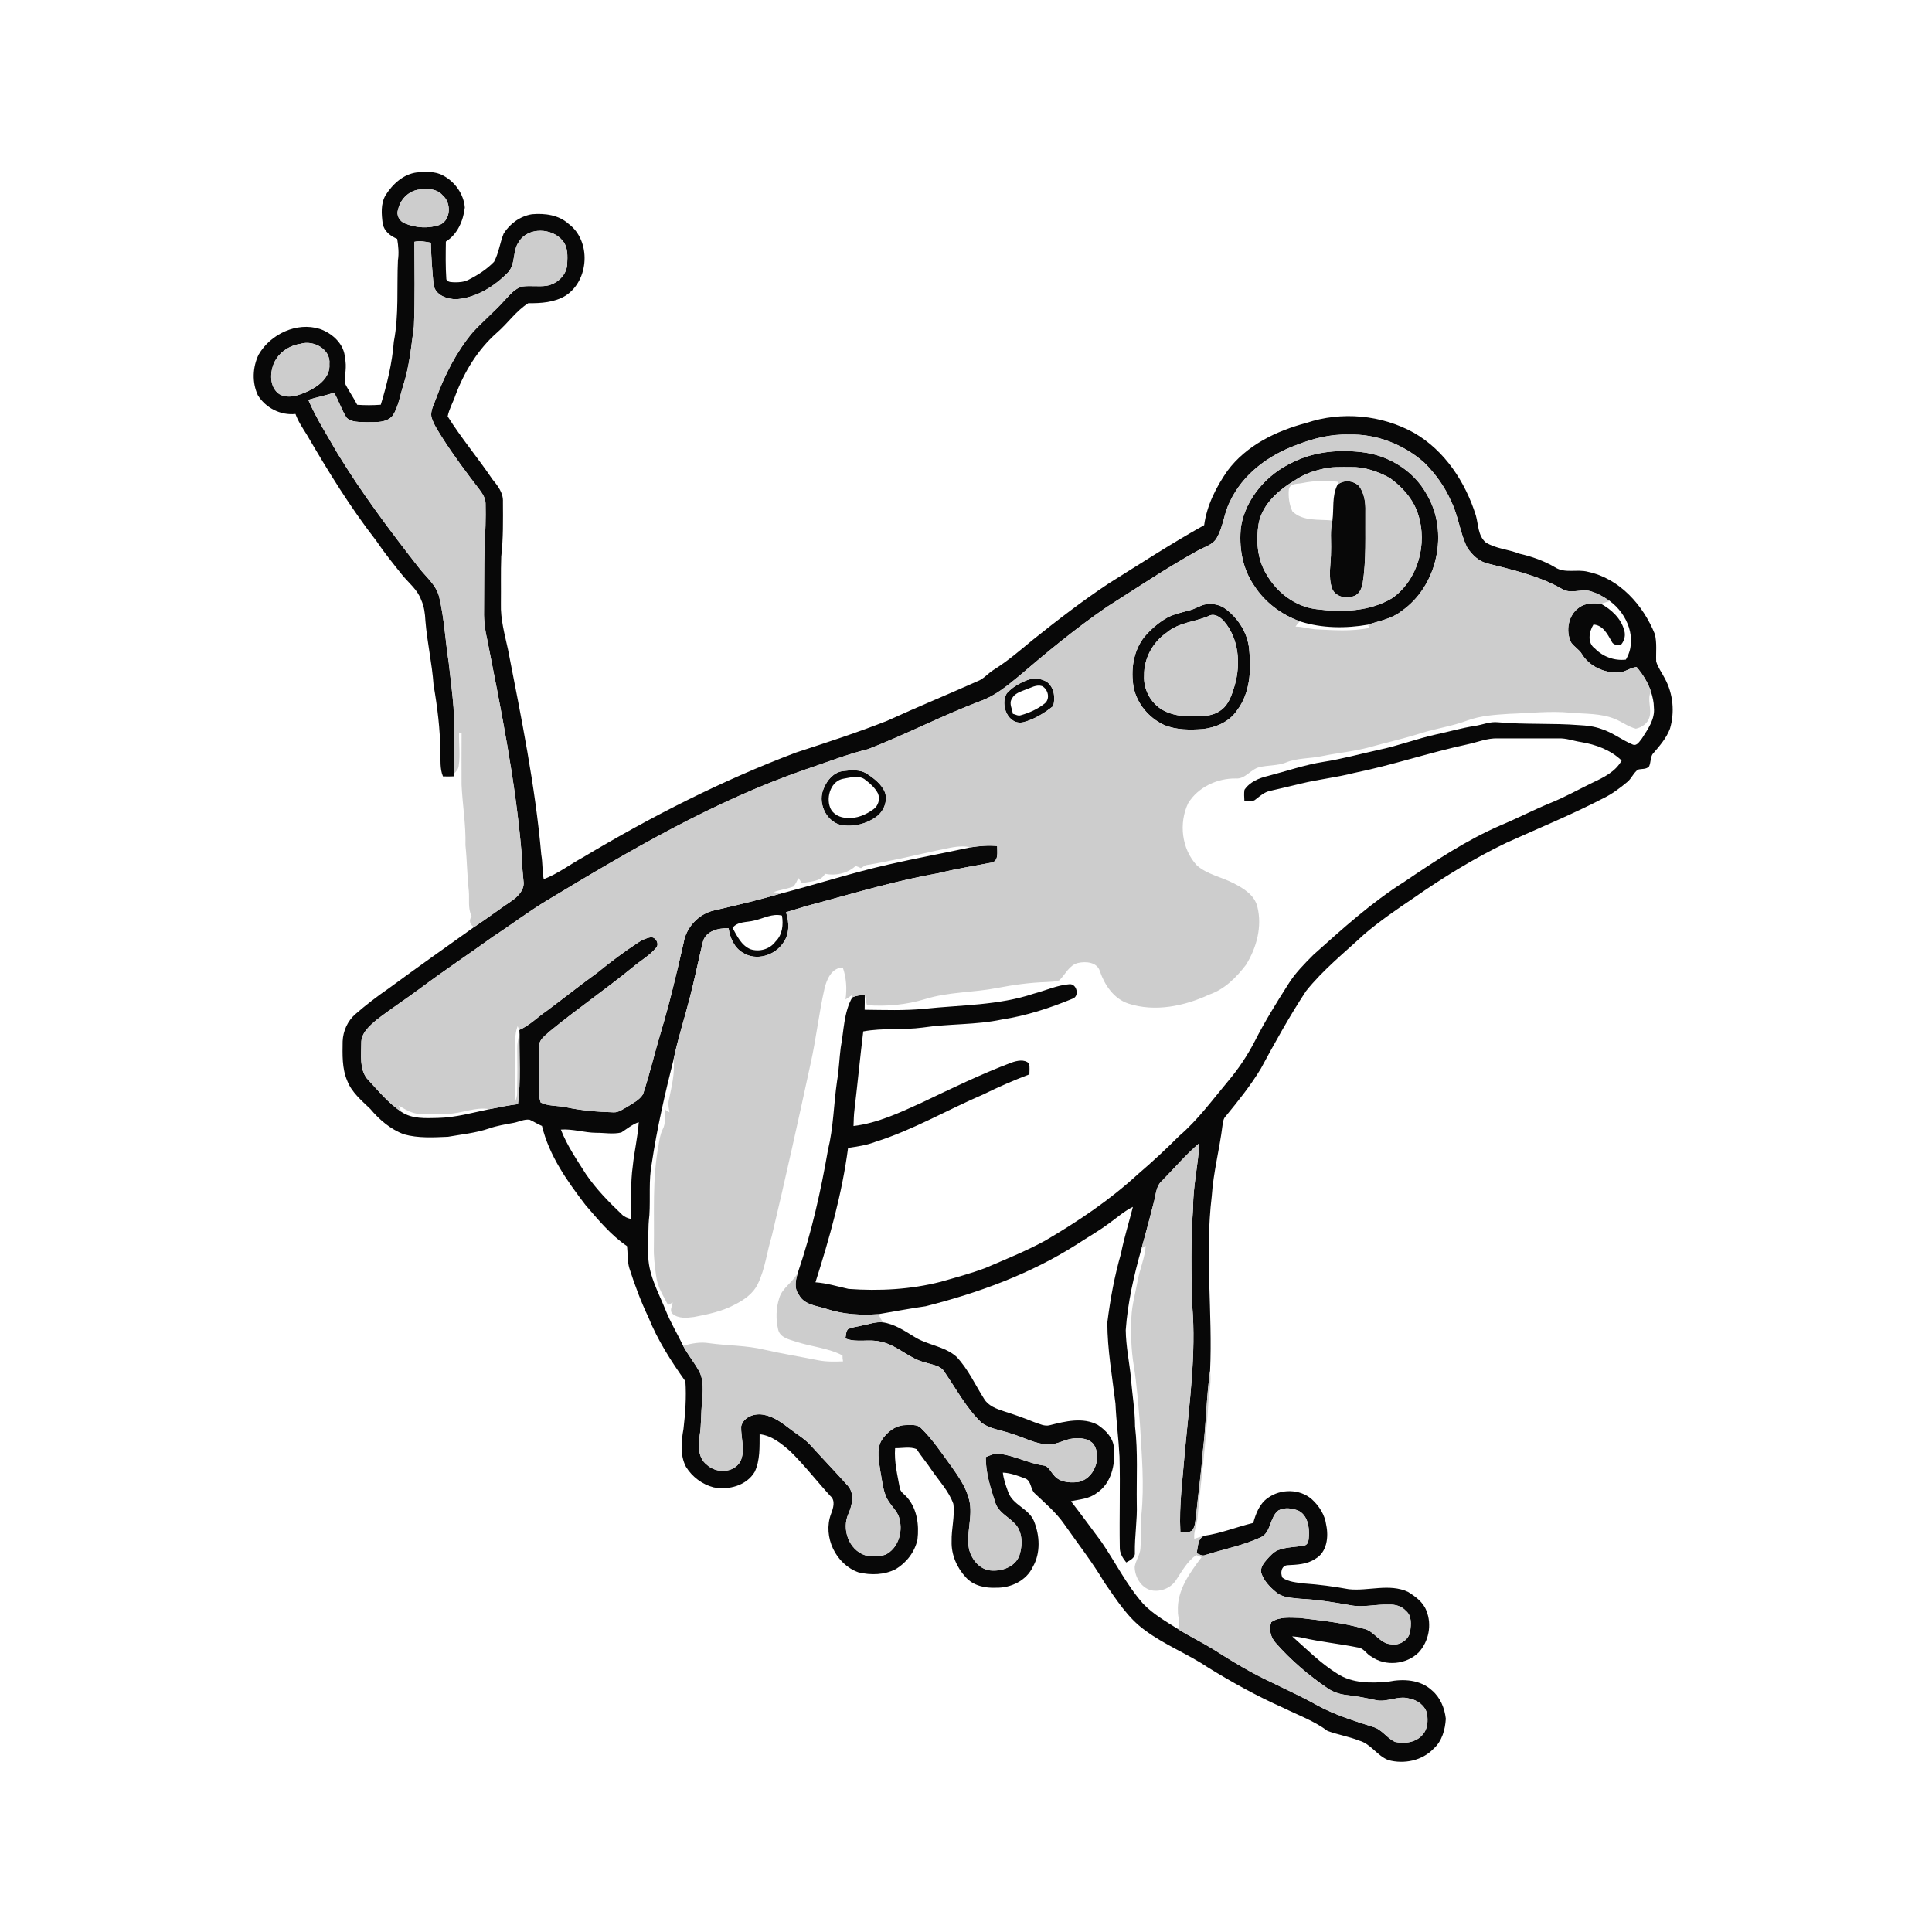 <svg xmlns="http://www.w3.org/2000/svg" width="1024pt" height="1024pt" viewBox="0 0 1024 1024" version="1.1">
<g id="#ffffffff">
<path fill="#ffffff" opacity="0" d=" M 0.00 0.00 L 1024.00 0.00 L 1024.00 1024.00 L 0.00 1024.00 L 0.00 0.00 M 204.33 103.51 C 201.71 108.04 202.20 113.55 202.84 118.53 C 203.58 122.55 206.93 125.14 210.52 126.60 C 211.13 130.37 211.51 134.20 210.91 138.00 C 210.26 152.36 211.49 166.89 208.74 181.09 C 207.87 192.46 205.14 203.63 201.82 214.52 C 197.66 214.83 193.49 214.85 189.33 214.54 C 187.31 210.60 184.68 206.99 182.75 203.01 C 182.71 198.65 183.88 194.28 182.85 189.94 C 182.57 182.43 176.22 176.69 169.53 174.35 C 157.26 170.50 143.35 177.08 137.07 187.97 C 133.86 194.61 133.51 202.71 136.65 209.45 C 140.77 216.19 148.71 220.25 156.61 219.41 C 158.02 223.38 160.40 226.84 162.60 230.38 C 173.89 249.75 185.65 268.93 199.44 286.63 C 203.69 292.94 208.47 298.86 213.23 304.79 C 216.69 309.03 221.32 312.58 223.20 317.89 C 224.81 321.35 225.28 325.19 225.47 328.96 C 226.38 340.38 229.00 351.59 229.80 363.03 C 231.81 374.73 233.33 386.55 233.37 398.44 C 233.60 402.82 233.05 407.34 234.78 411.50 C 236.71 411.58 238.65 411.55 240.58 411.48 C 240.60 411.13 240.63 410.41 240.65 410.05 C 241.82 408.88 242.99 407.58 243.14 405.85 C 244.00 400.03 243.16 394.13 243.31 388.28 C 243.65 388.29 244.32 388.31 244.66 388.32 C 244.61 397.54 244.60 406.77 244.64 415.99 C 245.14 426.68 247.00 437.28 246.70 448.00 C 247.55 456.02 247.57 464.10 248.47 472.11 C 248.91 476.60 247.86 481.37 249.95 485.57 C 248.50 487.69 248.86 490.16 251.29 491.36 C 236.16 502.16 220.96 512.87 205.98 523.90 C 199.90 528.09 194.01 532.60 188.44 537.45 C 184.22 541.07 181.83 546.43 181.61 551.95 C 181.52 558.94 181.22 566.24 184.03 572.80 C 186.38 578.97 191.63 583.28 196.25 587.73 C 201.09 593.48 206.99 598.58 214.13 601.21 C 221.67 603.33 229.66 602.84 237.41 602.52 C 244.69 601.22 252.14 600.53 259.18 598.12 C 263.43 596.62 267.90 595.94 272.31 595.11 C 275.10 594.57 277.80 593.09 280.70 593.47 C 282.95 594.43 284.97 595.87 287.26 596.77 C 291.05 612.51 300.62 625.99 310.30 638.65 C 317.04 646.48 323.74 654.63 332.35 660.49 C 332.78 664.37 332.45 668.36 333.56 672.16 C 336.41 681.01 339.64 689.75 343.65 698.15 C 348.56 710.34 355.68 721.45 363.28 732.11 C 363.85 740.52 363.24 749.02 362.26 757.39 C 361.07 763.98 360.35 771.26 363.57 777.42 C 366.82 782.73 372.19 786.77 378.23 788.33 C 386.18 789.91 395.70 787.41 400.02 780.09 C 402.93 773.89 402.55 766.85 402.61 760.18 C 408.96 760.80 414.17 765.14 418.82 769.17 C 426.42 776.61 432.93 785.08 440.11 792.91 C 443.01 795.39 441.57 799.50 440.42 802.51 C 436.01 814.53 442.98 829.11 455.00 833.37 C 461.54 834.95 468.78 834.78 474.83 831.63 C 480.51 828.21 484.89 822.49 486.28 815.97 C 487.18 808.35 486.13 800.02 481.06 793.96 C 479.73 792.21 477.46 791.12 476.94 788.87 C 475.66 781.83 473.88 774.78 474.42 767.56 C 478.20 767.63 482.30 766.61 485.88 768.08 C 488.29 771.97 491.35 775.40 493.84 779.24 C 497.84 785.03 502.87 790.33 505.29 797.04 C 506.18 803.72 504.20 810.33 504.38 817.02 C 504.16 824.03 507.18 830.96 511.93 836.03 C 515.91 840.49 522.25 841.81 528.00 841.52 C 535.78 841.66 544.01 837.77 547.40 830.49 C 551.65 823.12 551.12 813.82 548.00 806.16 C 545.22 799.50 536.77 797.69 534.38 790.84 C 533.13 787.49 531.93 784.08 531.53 780.51 C 535.68 780.69 539.63 782.21 543.48 783.67 C 546.72 785.00 546.10 789.40 548.49 791.56 C 553.95 796.72 559.75 801.62 564.07 807.83 C 571.21 818.07 578.96 827.92 585.33 838.68 C 591.68 847.79 597.72 857.51 606.89 864.10 C 617.28 871.84 629.49 876.57 640.23 883.77 C 653.05 891.68 666.27 899.01 680.05 905.13 C 688.01 909.04 696.51 912.09 703.66 917.44 C 709.14 919.46 714.96 920.39 720.40 922.56 C 726.58 924.28 729.92 930.58 735.83 932.87 C 744.17 935.16 753.76 933.21 759.85 926.83 C 764.32 922.84 765.97 916.74 766.31 910.96 C 765.68 905.35 763.40 899.72 759.03 896.00 C 752.93 890.26 743.81 889.70 735.98 891.31 C 726.84 892.18 716.75 892.32 708.78 887.07 C 699.94 881.61 692.62 874.14 684.88 867.30 C 686.69 867.45 688.53 867.61 690.33 868.03 C 700.02 870.27 709.95 871.22 719.69 873.19 C 722.85 873.46 724.25 876.73 726.90 878.05 C 734.33 883.36 745.44 882.23 751.88 875.87 C 757.29 870.08 759.03 861.10 756.03 853.74 C 754.37 849.20 750.25 846.20 746.30 843.74 C 736.33 839.10 725.39 843.40 714.98 842.32 C 707.04 840.88 699.04 839.80 690.99 839.25 C 687.17 838.70 683.03 838.51 679.76 836.23 C 678.46 833.79 679.10 829.84 682.36 829.59 C 687.42 829.33 692.79 829.16 697.15 826.20 C 703.31 822.77 704.27 814.59 702.93 808.32 C 702.24 802.99 699.25 798.22 695.33 794.66 C 688.95 789.04 678.76 789.00 671.99 793.94 C 667.55 796.99 665.64 802.22 664.23 807.18 C 655.44 809.30 647.02 812.77 638.03 814.03 C 636.35 814.56 634.65 815.01 632.99 815.58 C 632.59 811.88 634.32 808.44 634.69 804.82 C 636.54 784.35 639.31 763.96 640.47 743.44 C 640.79 737.84 642.21 732.24 641.37 726.63 C 642.78 695.77 638.54 664.83 642.25 634.06 C 643.07 621.37 646.41 609.05 647.95 596.46 C 648.26 594.76 648.34 592.87 649.67 591.60 C 656.29 583.54 662.86 575.36 668.26 566.41 C 675.80 552.45 683.49 538.54 692.23 525.28 C 701.23 513.99 712.60 504.93 723.12 495.13 C 731.31 488.19 740.16 482.08 749.05 476.09 C 764.80 465.11 781.17 454.97 798.50 446.65 C 815.69 438.88 833.16 431.73 849.92 423.03 C 854.49 420.80 858.58 417.71 862.48 414.47 C 864.76 412.63 865.76 409.63 868.14 407.92 C 870.09 407.36 872.63 407.91 874.07 406.16 C 874.97 404.12 874.71 401.70 875.83 399.76 C 879.39 395.62 883.16 391.41 885.11 386.22 C 887.72 377.46 886.78 367.65 882.40 359.61 C 880.88 356.60 878.76 353.87 877.81 350.61 C 877.61 345.77 878.29 340.81 877.09 336.07 C 870.92 320.72 858.39 306.63 841.68 303.07 C 835.90 301.50 829.43 304.09 824.15 300.65 C 818.29 297.21 811.87 294.95 805.27 293.45 C 799.44 291.10 792.84 290.88 787.46 287.47 C 783.30 283.94 783.60 277.94 782.21 273.11 C 776.65 255.47 765.78 238.84 749.49 229.44 C 732.28 219.86 711.07 217.88 692.37 224.18 C 676.44 228.40 660.60 236.05 650.56 249.56 C 644.55 258.17 639.66 267.84 638.23 278.34 C 620.90 288.02 604.25 298.85 587.43 309.37 C 573.52 318.61 560.29 328.82 547.26 339.25 C 540.64 344.72 534.11 350.36 526.82 354.92 C 523.72 356.78 521.45 359.85 517.98 361.11 C 502.11 368.21 486.00 374.80 470.20 382.04 C 454.35 388.30 438.12 393.55 421.93 398.85 C 382.69 413.65 345.21 432.76 309.24 454.27 C 302.19 458.11 295.72 463.11 288.18 465.99 C 287.35 461.70 287.66 457.29 286.89 453.00 C 283.68 416.35 276.26 380.24 269.23 344.17 C 267.49 336.21 265.25 328.22 265.49 320.00 C 265.59 311.67 265.37 303.33 265.66 295.00 C 266.77 285.38 266.61 275.67 266.56 266.00 C 266.82 261.25 263.81 257.44 260.97 254.01 C 253.34 242.71 244.51 232.26 237.27 220.70 C 238.02 216.80 240.12 213.29 241.39 209.53 C 246.10 197.03 253.27 185.24 263.36 176.35 C 269.12 171.37 273.52 164.80 280.00 160.70 C 286.76 160.77 293.87 160.32 299.80 156.69 C 312.33 148.59 313.46 127.65 301.36 118.65 C 296.16 113.91 288.71 112.95 281.95 113.55 C 275.74 114.55 270.24 118.51 266.94 123.81 C 264.96 128.68 264.38 134.10 261.86 138.75 C 257.97 142.80 253.16 145.85 248.17 148.36 C 245.95 149.44 243.45 149.66 241.03 149.62 C 239.43 149.50 237.42 149.75 236.57 148.04 C 236.11 141.38 236.22 134.69 236.32 128.03 C 242.46 124.23 245.58 116.93 246.36 109.99 C 245.81 102.91 241.13 96.34 234.89 93.05 C 230.66 90.65 225.61 91.09 220.95 91.39 C 213.74 92.32 208.07 97.59 204.33 103.51 Z" />
<path fill="#ffffff" opacity="0" d=" M 690.34 256.02 C 696.58 254.77 702.98 254.53 709.30 255.39 C 709.18 255.80 708.96 256.62 708.85 257.03 C 705.91 262.93 707.05 269.57 706.22 275.87 C 699.10 275.16 690.57 276.46 684.99 271.02 C 683.30 267.44 682.75 263.21 683.13 259.29 C 683.84 255.93 687.80 256.63 690.34 256.02 Z" />
<path fill="#ffffff" opacity="0" d=" M 848.48 319.99 C 850.07 319.56 851.65 319.06 853.24 318.57 C 862.63 325.38 868.10 339.02 861.72 349.62 C 855.63 350.30 849.59 348.10 845.34 343.72 C 841.17 340.77 842.19 334.82 844.56 331.03 C 849.55 331.28 852.01 336.09 854.16 339.91 C 854.99 341.94 857.49 342.17 859.33 341.52 C 860.98 339.52 861.69 336.62 860.86 334.12 C 859.24 327.79 854.05 323.02 848.48 319.99 Z" />
<path fill="#ffffff" opacity="0" d=" M 686.67 332.12 C 687.41 331.11 688.02 329.81 689.34 329.44 C 700.83 333.02 713.15 333.14 724.95 331.10 C 725.19 331.52 725.67 332.36 725.92 332.78 C 716.37 334.78 706.60 333.98 696.95 333.53 C 693.50 333.22 690.16 332.09 686.67 332.12 Z" />
<path fill="#ffffff" opacity="0" d=" M 543.70 365.47 C 546.47 364.54 549.27 362.67 552.31 363.64 C 555.52 365.32 556.74 370.33 553.77 372.81 C 550.04 375.83 545.53 377.83 540.93 379.12 C 539.51 379.58 538.17 378.59 536.82 378.33 C 536.51 375.71 534.66 372.83 536.31 370.36 C 537.68 367.49 540.97 366.55 543.70 365.47 Z" />
<path fill="#ffffff" opacity="0" d=" M 874.99 366.43 C 875.89 369.20 876.58 372.06 876.59 374.99 C 877.27 381.14 873.42 386.41 870.30 391.32 C 869.02 392.81 867.68 395.66 865.27 394.58 C 859.58 392.20 854.64 388.21 848.71 386.35 C 844.98 385.00 841.02 384.52 837.08 384.34 C 822.74 383.19 808.31 384.12 793.99 382.82 C 789.73 382.34 785.75 384.16 781.63 384.77 C 774.69 385.82 767.96 387.83 761.11 389.27 C 750.85 391.55 740.99 395.34 730.69 397.45 C 720.93 399.59 711.29 402.28 701.41 403.81 C 691.43 405.38 681.87 408.74 672.12 411.25 C 667.35 412.39 662.45 414.37 659.60 418.60 C 659.27 420.55 659.48 422.54 659.55 424.51 C 661.57 424.44 663.99 425.22 665.63 423.61 C 667.91 421.84 670.17 419.82 673.08 419.20 C 678.58 417.93 684.07 416.67 689.55 415.32 C 698.81 413.05 708.33 412.09 717.57 409.70 C 737.77 405.61 757.33 398.94 777.46 394.59 C 782.95 393.46 788.27 391.13 793.97 391.35 C 804.67 391.33 815.38 391.37 826.08 391.36 C 830.14 391.18 833.96 392.71 837.92 393.30 C 845.77 394.59 853.67 397.49 859.49 403.09 C 856.22 409.08 849.85 412.11 843.95 414.89 C 836.55 418.49 829.36 422.53 821.72 425.60 C 812.80 429.26 804.24 433.72 795.35 437.44 C 777.21 445.29 760.70 456.29 744.38 467.32 C 726.87 478.37 711.47 492.32 696.10 506.10 C 691.26 510.96 686.35 515.87 682.74 521.75 C 676.44 531.64 670.24 541.63 664.94 552.10 C 661.06 559.55 656.39 566.57 650.97 572.98 C 642.63 582.93 634.93 593.55 625.03 602.04 C 618.02 609.05 610.78 615.81 603.24 622.24 C 588.28 636.01 571.32 647.42 553.80 657.66 C 543.58 663.22 532.78 667.56 522.11 672.13 C 514.41 675.00 506.48 677.13 498.60 679.38 C 482.68 683.46 466.08 684.36 449.73 683.15 C 443.90 681.86 438.20 680.06 432.21 679.65 C 439.60 656.35 446.32 632.71 449.49 608.43 C 454.38 607.67 459.32 607.02 463.95 605.20 C 483.91 598.93 502.03 588.25 521.19 580.05 C 529.16 576.13 537.30 572.57 545.60 569.43 C 545.60 567.51 545.84 565.58 545.45 563.70 C 542.93 561.22 539.01 562.17 536.05 563.21 C 519.81 569.34 504.21 576.97 488.55 584.42 C 476.94 589.70 465.19 595.27 452.38 596.81 C 452.48 593.85 452.53 590.90 452.91 587.97 C 454.55 574.21 455.87 560.41 457.54 546.67 C 467.95 544.72 478.60 546.03 489.07 544.62 C 502.99 542.53 517.23 543.30 531.04 540.35 C 543.93 538.38 556.38 534.31 568.39 529.36 C 572.25 528.15 570.86 521.50 566.99 521.63 C 560.39 522.11 554.28 524.98 547.94 526.64 C 529.24 532.92 509.32 532.62 489.93 534.68 C 479.41 535.71 468.83 535.30 458.28 535.19 C 458.37 532.64 458.35 530.10 458.33 527.57 C 458.70 529.29 459.09 531.02 459.47 532.75 C 469.88 533.55 480.40 532.56 490.40 529.51 C 502.80 525.66 515.94 526.10 528.59 523.63 C 537.19 521.97 545.90 520.77 554.67 520.50 C 556.94 520.34 559.30 520.41 561.46 519.58 C 564.67 516.49 566.61 511.62 571.28 510.40 C 575.53 509.43 581.59 509.89 583.00 514.89 C 585.56 522.22 590.37 529.36 598.06 531.92 C 612.28 536.52 627.82 533.25 641.05 527.09 C 649.11 524.30 655.31 518.02 660.38 511.40 C 666.02 502.36 669.09 491.09 666.42 480.55 C 664.90 474.39 659.10 470.82 653.83 468.15 C 647.43 464.79 639.86 463.55 634.34 458.65 C 626.29 449.98 624.70 436.29 629.75 425.72 C 634.96 417.22 645.11 412.49 654.94 412.61 C 660.10 413.04 662.87 407.66 667.56 406.60 C 672.14 405.51 677.01 405.91 681.46 404.19 C 687.55 401.67 694.26 402.13 700.61 400.77 C 709.02 399.03 717.62 398.31 725.91 396.03 C 734.76 393.55 743.74 391.55 752.52 388.80 C 760.80 386.10 769.53 384.99 777.69 381.89 C 784.80 379.27 792.46 378.83 799.95 378.34 C 810.71 378.00 821.48 376.72 832.24 377.72 C 840.20 378.47 848.52 377.94 856.05 381.11 C 859.79 382.62 863.06 385.23 867.01 386.22 C 870.16 385.60 873.30 383.44 874.21 380.23 C 875.57 375.69 872.90 370.84 874.99 366.43 Z" />
<path fill="#ffffff" opacity="0" d=" M 447.37 412.67 C 450.91 412.09 454.79 410.83 458.11 412.91 C 460.91 415.06 463.76 417.40 465.37 420.62 C 466.53 423.54 465.54 427.12 462.93 428.94 C 458.93 431.85 454.01 433.98 448.97 433.51 C 445.31 433.48 441.36 431.62 439.99 428.05 C 437.70 422.22 440.55 413.60 447.37 412.67 Z" />
<path fill="#ffffff" opacity="0" d=" M 496.46 450.80 C 502.38 449.74 508.37 447.67 514.42 449.11 C 499.97 452.23 485.43 454.89 471.02 458.19 C 451.87 462.52 433.18 468.58 414.18 473.51 C 412.74 473.29 411.31 473.06 409.89 472.81 C 413.38 471.69 417.04 471.17 420.48 469.90 C 421.71 468.63 422.39 466.95 423.17 465.39 C 423.84 466.27 424.46 467.19 425.01 468.16 C 429.21 467.02 434.96 467.56 437.27 463.12 C 442.85 464.33 449.26 462.92 453.49 458.99 C 454.47 459.28 455.42 459.69 456.35 460.15 C 457.30 459.55 458.18 458.80 459.29 458.51 C 471.78 456.50 484.10 453.51 496.46 450.80 Z" />
<path fill="#ffffff" opacity="0" d=" M 399.79 487.90 C 404.61 486.84 409.43 483.98 414.46 485.30 C 415.26 490.12 414.72 495.45 411.04 499.04 C 408.01 503.13 402.49 504.69 397.72 503.09 C 392.92 501.05 390.64 496.09 388.27 491.80 C 391.02 488.25 395.91 488.96 399.79 487.90 Z" />
<path fill="#ffffff" opacity="0" d=" M 437.02 523.88 C 438.21 518.96 440.82 512.97 446.69 512.78 C 448.60 518.23 448.94 524.03 448.15 529.73 C 449.37 528.87 450.61 528.04 451.86 527.22 C 451.83 527.57 451.76 528.27 451.72 528.61 C 447.16 536.75 447.31 546.24 445.61 555.16 C 444.84 561.10 444.65 567.10 443.65 573.02 C 441.88 585.14 441.78 597.51 438.85 609.46 C 435.05 631.36 430.17 653.14 422.99 674.20 C 420.62 679.52 414.68 682.33 413.01 688.04 C 411.31 693.37 411.14 699.21 412.43 704.65 C 413.38 709.03 418.40 709.97 422.02 711.16 C 430.12 713.82 438.90 714.43 446.54 718.41 C 446.52 719.46 446.61 720.52 446.83 721.57 C 442.45 721.71 438.02 721.84 433.70 720.98 C 424.25 719.08 414.72 717.55 405.31 715.41 C 395.66 713.03 385.65 713.29 375.85 711.91 C 371.20 711.14 366.55 712.01 362.09 713.31 C 359.04 706.95 355.35 700.90 352.76 694.33 C 348.83 684.56 343.20 674.88 343.58 664.01 C 343.72 657.34 343.36 650.64 344.19 644.01 C 344.76 634.92 343.74 625.71 345.44 616.72 C 348.21 598.11 352.43 579.76 357.01 561.53 C 357.81 568.96 355.88 576.34 354.39 583.57 C 354.04 585.55 354.52 587.54 354.82 589.51 C 354.08 589.06 353.35 588.63 352.62 588.20 C 352.26 591.65 352.96 595.38 351.24 598.56 C 349.86 601.35 349.46 604.47 348.96 607.51 C 345.67 625.15 346.87 643.16 346.56 660.99 C 346.38 666.03 347.11 671.03 347.72 676.02 C 348.31 681.72 351.46 686.69 354.07 691.66 C 354.89 691.21 355.71 690.77 356.54 690.32 C 356.24 692.29 354.68 694.78 356.55 696.42 C 359.66 698.98 364.08 698.53 367.81 698.03 C 375.21 696.65 382.71 695.05 389.41 691.49 C 394.33 689.01 399.18 685.68 401.63 680.57 C 405.57 672.54 406.46 663.49 409.09 655.02 C 416.31 624.63 423.06 594.13 429.66 563.60 C 432.60 550.45 434.03 537.01 437.02 523.88 Z" />
<path fill="#ffffff" opacity="0" d=" M 272.97 558.00 C 273.15 553.28 272.63 548.39 274.34 543.88 C 274.58 544.38 275.04 545.38 275.27 545.88 C 275.29 546.32 275.32 547.20 275.34 547.64 C 274.65 550.36 274.05 553.14 274.14 555.97 C 274.27 563.67 274.23 571.37 274.09 579.07 C 274.15 580.99 273.55 582.81 272.79 584.55 C 272.70 575.70 273.06 566.85 272.97 558.00 Z" />
<path fill="#ffffff" opacity="0" d=" M 211.34 585.99 C 214.67 587.91 218.06 590.15 222.02 590.35 C 227.01 590.68 232.02 590.47 237.01 590.35 C 244.61 590.31 251.80 586.51 259.46 587.87 C 250.37 589.74 241.38 592.34 232.04 592.52 C 225.51 592.67 218.40 593.12 212.72 589.29 C 212.27 588.18 211.82 587.08 211.34 585.99 Z" />
<path fill="#ffffff" opacity="0" d=" M 329.31 600.23 C 332.33 598.30 335.10 595.94 338.55 594.76 C 338.07 602.54 336.18 610.15 335.40 617.90 C 334.07 627.23 334.67 636.69 334.39 646.09 C 332.55 645.64 330.76 644.93 329.45 643.52 C 322.61 637.02 315.96 630.20 310.61 622.39 C 305.76 614.75 300.54 607.19 297.27 598.70 C 303.55 598.24 309.66 600.34 315.94 600.40 C 320.38 600.35 324.94 601.29 329.31 600.23 Z" />
<path fill="#ffffff" opacity="0" d=" M 587.56 648.59 C 591.83 645.56 595.73 641.98 600.47 639.67 C 598.39 647.92 595.79 656.03 594.16 664.39 C 590.70 676.34 588.46 688.62 586.91 700.96 C 586.93 715.40 589.53 729.66 591.23 743.97 C 591.65 753.34 592.88 762.64 593.37 772.01 C 593.79 788.01 593.24 804.01 593.51 820.01 C 593.38 823.12 595.06 825.80 596.93 828.12 C 599.01 826.98 601.83 825.66 601.50 822.79 C 601.36 814.17 602.83 805.63 602.52 797.00 C 602.32 783.34 603.19 769.60 601.59 756.00 C 601.58 747.41 600.05 738.94 599.44 730.39 C 598.57 721.92 596.77 713.51 596.67 704.98 C 597.71 690.30 601.03 675.88 605.03 661.75 C 605.77 661.25 606.52 660.75 607.27 660.26 C 606.79 666.79 604.02 672.81 602.91 679.21 C 601.76 685.46 599.97 691.61 599.68 697.98 C 599.28 706.62 599.51 715.31 600.93 723.85 C 602.57 734.05 603.30 744.36 604.19 754.64 C 605.12 770.74 606.60 786.91 604.95 803.02 C 604.29 808.91 604.91 814.85 604.45 820.75 C 604.20 824.21 601.92 827.09 601.41 830.48 C 601.46 835.85 604.84 841.64 610.33 842.92 C 615.26 843.86 620.68 841.66 623.39 837.39 C 626.51 832.67 629.27 827.55 634.01 824.21 C 634.94 824.58 635.88 824.97 636.83 825.37 C 630.55 833.71 623.73 842.97 624.32 853.98 C 624.15 857.10 626.04 860.53 624.31 863.40 C 617.92 859.37 611.22 855.56 605.94 850.07 C 597.12 840.12 591.25 828.07 583.75 817.17 C 578.41 809.97 573.11 802.75 567.63 795.66 C 572.29 794.68 577.40 794.40 581.29 791.32 C 588.91 786.40 591.18 776.46 590.45 767.94 C 590.32 762.43 586.14 758.07 581.82 755.21 C 573.92 751.02 564.69 753.30 556.52 755.36 C 553.63 756.19 550.87 754.61 548.19 753.78 C 542.91 751.63 537.54 749.72 532.10 748.01 C 528.17 746.73 523.86 745.18 521.61 741.45 C 516.82 733.92 513.11 725.57 506.89 719.05 C 500.52 713.45 491.48 712.96 484.48 708.46 C 479.28 705.26 474.06 701.75 467.87 700.86 C 467.07 699.43 466.29 697.98 465.53 696.54 C 473.90 695.15 482.22 693.51 490.63 692.34 C 518.60 685.26 546.13 675.21 570.57 659.66 C 576.23 655.95 582.12 652.61 587.56 648.59 Z" />
</g>
<g id="#080808ff">
<path fill="#080808" opacity="1.00" d=" M 204.33 103.51 C 208.07 97.59 213.74 92.32 220.95 91.39 C 225.61 91.09 230.66 90.65 234.89 93.05 C 241.13 96.34 245.81 102.91 246.36 109.99 C 245.58 116.93 242.46 124.23 236.32 128.03 C 236.22 134.69 236.11 141.38 236.57 148.04 C 237.42 149.75 239.43 149.50 241.03 149.62 C 243.45 149.66 245.95 149.44 248.17 148.36 C 253.16 145.85 257.97 142.80 261.86 138.75 C 264.38 134.10 264.96 128.68 266.94 123.81 C 270.24 118.51 275.74 114.55 281.95 113.55 C 288.71 112.95 296.16 113.91 301.36 118.65 C 313.46 127.65 312.33 148.59 299.80 156.69 C 293.87 160.32 286.76 160.77 280.00 160.70 C 273.52 164.80 269.12 171.37 263.36 176.35 C 253.27 185.24 246.10 197.03 241.39 209.53 C 240.12 213.29 238.02 216.80 237.27 220.70 C 244.51 232.26 253.34 242.71 260.97 254.01 C 263.81 257.44 266.82 261.25 266.56 266.00 C 266.61 275.67 266.77 285.38 265.66 295.00 C 265.37 303.33 265.59 311.67 265.49 320.00 C 265.25 328.22 267.49 336.21 269.23 344.17 C 276.26 380.24 283.68 416.35 286.89 453.00 C 287.66 457.29 287.35 461.70 288.18 465.99 C 295.72 463.11 302.19 458.11 309.24 454.27 C 345.21 432.76 382.69 413.65 421.93 398.85 C 438.12 393.55 454.35 388.30 470.20 382.04 C 486.00 374.80 502.11 368.21 517.98 361.11 C 521.45 359.85 523.72 356.78 526.82 354.92 C 534.11 350.36 540.64 344.72 547.26 339.25 C 560.29 328.82 573.52 318.61 587.43 309.37 C 604.25 298.85 620.90 288.02 638.23 278.34 C 639.66 267.84 644.55 258.17 650.56 249.56 C 660.60 236.05 676.44 228.40 692.37 224.18 C 711.07 217.88 732.28 219.86 749.49 229.44 C 765.78 238.84 776.65 255.47 782.21 273.11 C 783.60 277.94 783.30 283.94 787.46 287.47 C 792.84 290.88 799.44 291.10 805.27 293.45 C 811.87 294.95 818.29 297.21 824.15 300.65 C 829.43 304.09 835.90 301.50 841.68 303.07 C 858.39 306.63 870.92 320.72 877.09 336.07 C 878.29 340.81 877.61 345.77 877.81 350.61 C 878.76 353.87 880.88 356.60 882.40 359.61 C 886.78 367.65 887.72 377.46 885.11 386.22 C 883.16 391.41 879.39 395.62 875.83 399.76 C 874.71 401.70 874.97 404.12 874.07 406.16 C 872.63 407.91 870.09 407.36 868.14 407.92 C 865.76 409.63 864.76 412.63 862.48 414.47 C 858.58 417.71 854.49 420.80 849.92 423.03 C 833.16 431.73 815.69 438.88 798.50 446.65 C 781.17 454.97 764.80 465.11 749.05 476.09 C 740.16 482.08 731.31 488.19 723.12 495.13 C 712.60 504.93 701.23 513.99 692.23 525.28 C 683.49 538.54 675.80 552.45 668.26 566.41 C 662.86 575.36 656.29 583.54 649.67 591.60 C 648.34 592.87 648.26 594.76 647.95 596.46 C 646.41 609.05 643.07 621.37 642.25 634.06 C 638.54 664.83 642.78 695.77 641.37 726.63 C 639.36 740.70 639.29 754.94 637.55 769.05 C 636.68 780.57 635.04 792.01 633.93 803.50 C 633.49 806.04 633.57 808.88 632.01 811.06 C 630.16 812.52 627.76 812.28 625.61 811.87 C 624.87 797.64 626.88 783.51 628.00 769.36 C 630.38 743.65 634.05 717.86 631.92 691.98 C 631.36 674.66 631.09 657.28 632.38 639.98 C 632.31 628.52 635.14 617.31 635.64 605.91 C 628.49 611.98 622.44 619.21 615.86 625.86 C 612.75 628.62 612.68 632.97 611.69 636.72 C 609.55 645.08 607.35 653.43 605.03 661.75 C 601.03 675.88 597.71 690.30 596.67 704.98 C 596.77 713.51 598.57 721.92 599.44 730.39 C 600.05 738.94 601.58 747.41 601.59 756.00 C 603.19 769.60 602.32 783.34 602.52 797.00 C 602.83 805.63 601.36 814.17 601.50 822.79 C 601.83 825.66 599.01 826.98 596.93 828.12 C 595.06 825.80 593.38 823.12 593.51 820.01 C 593.24 804.01 593.79 788.01 593.37 772.01 C 592.88 762.64 591.65 753.34 591.23 743.97 C 589.53 729.66 586.93 715.40 586.91 700.96 C 588.46 688.62 590.70 676.34 594.16 664.39 C 595.79 656.03 598.39 647.92 600.47 639.67 C 595.73 641.98 591.83 645.56 587.56 648.59 C 582.12 652.61 576.23 655.95 570.57 659.66 C 546.13 675.21 518.60 685.26 490.63 692.34 C 482.22 693.51 473.90 695.15 465.53 696.54 C 456.42 697.16 447.11 696.71 438.38 693.84 C 433.17 692.04 426.51 691.85 423.52 686.44 C 420.68 682.83 421.71 678.19 422.99 674.20 C 430.17 653.14 435.05 631.36 438.85 609.46 C 441.78 597.51 441.88 585.14 443.65 573.02 C 444.65 567.10 444.84 561.10 445.61 555.16 C 447.31 546.24 447.16 536.75 451.72 528.61 C 453.81 527.72 456.05 527.30 458.33 527.57 C 458.35 530.10 458.37 532.64 458.28 535.19 C 468.83 535.30 479.41 535.71 489.93 534.68 C 509.32 532.62 529.24 532.92 547.94 526.64 C 554.28 524.98 560.39 522.11 566.99 521.63 C 570.86 521.50 572.25 528.15 568.39 529.36 C 556.38 534.31 543.93 538.38 531.04 540.35 C 517.23 543.30 502.99 542.53 489.07 544.62 C 478.60 546.03 467.95 544.72 457.54 546.67 C 455.87 560.41 454.55 574.21 452.91 587.97 C 452.53 590.90 452.48 593.85 452.38 596.81 C 465.19 595.27 476.94 589.70 488.55 584.42 C 504.21 576.97 519.81 569.34 536.05 563.21 C 539.01 562.17 542.93 561.22 545.45 563.70 C 545.84 565.58 545.60 567.51 545.60 569.43 C 537.30 572.57 529.16 576.13 521.19 580.05 C 502.03 588.25 483.91 598.93 463.95 605.20 C 459.32 607.02 454.38 607.67 449.49 608.43 C 446.32 632.71 439.60 656.35 432.21 679.65 C 438.20 680.06 443.90 681.86 449.73 683.15 C 466.08 684.36 482.68 683.46 498.60 679.38 C 506.48 677.13 514.41 675.00 522.11 672.13 C 532.78 667.56 543.58 663.22 553.80 657.66 C 571.32 647.42 588.28 636.01 603.24 622.24 C 610.78 615.81 618.02 609.05 625.03 602.04 C 634.93 593.55 642.63 582.93 650.97 572.98 C 656.39 566.57 661.06 559.55 664.94 552.10 C 670.24 541.63 676.44 531.64 682.74 521.75 C 686.35 515.87 691.26 510.96 696.10 506.10 C 711.47 492.32 726.87 478.37 744.38 467.32 C 760.70 456.29 777.21 445.29 795.35 437.44 C 804.24 433.72 812.80 429.26 821.72 425.60 C 829.36 422.53 836.55 418.49 843.95 414.89 C 849.85 412.11 856.22 409.08 859.49 403.09 C 853.67 397.49 845.77 394.59 837.92 393.30 C 833.96 392.71 830.14 391.18 826.08 391.36 C 815.38 391.37 804.67 391.33 793.97 391.35 C 788.27 391.13 782.95 393.46 777.46 394.59 C 757.33 398.94 737.77 405.61 717.57 409.70 C 708.33 412.09 698.81 413.05 689.55 415.32 C 684.07 416.67 678.58 417.93 673.08 419.20 C 670.17 419.82 667.91 421.84 665.63 423.61 C 663.99 425.22 661.57 424.44 659.55 424.51 C 659.48 422.54 659.27 420.55 659.60 418.60 C 662.45 414.37 667.35 412.39 672.12 411.25 C 681.87 408.74 691.43 405.38 701.41 403.81 C 711.29 402.28 720.93 399.59 730.69 397.45 C 740.99 395.34 750.85 391.55 761.11 389.27 C 767.96 387.83 774.69 385.82 781.63 384.77 C 785.75 384.16 789.73 382.34 793.99 382.82 C 808.31 384.12 822.74 383.19 837.08 384.34 C 841.02 384.52 844.98 385.00 848.71 386.35 C 854.64 388.21 859.58 392.20 865.27 394.58 C 867.68 395.66 869.02 392.81 870.30 391.32 C 873.42 386.41 877.27 381.14 876.59 374.99 C 876.58 372.06 875.89 369.20 874.99 366.43 C 873.39 361.67 870.67 357.31 867.42 353.52 C 864.15 353.82 861.39 356.24 858.05 356.40 C 850.46 356.85 842.44 353.29 838.44 346.67 C 836.96 344.18 834.25 342.81 832.66 340.44 C 829.74 334.30 831.18 325.97 836.97 321.99 C 840.28 319.56 844.58 319.57 848.48 319.99 C 854.05 323.02 859.24 327.79 860.86 334.12 C 861.69 336.62 860.98 339.52 859.33 341.52 C 857.49 342.17 854.99 341.94 854.16 339.91 C 852.01 336.09 849.55 331.28 844.56 331.03 C 842.19 334.82 841.17 340.77 845.34 343.72 C 849.59 348.10 855.63 350.30 861.72 349.62 C 868.10 339.02 862.63 325.38 853.24 318.57 C 849.78 316.19 846.04 314.03 841.92 313.09 C 837.27 312.36 832.13 314.85 827.85 312.12 C 815.71 305.19 801.95 302.09 788.53 298.68 C 783.91 297.64 780.26 294.13 777.71 290.30 C 773.78 282.52 773.05 273.55 769.14 265.75 C 765.82 258.00 760.79 251.10 754.84 245.16 C 743.95 235.59 729.59 229.87 715.01 230.34 C 705.36 230.01 695.90 232.39 686.99 235.93 C 672.31 241.31 658.69 251.34 651.93 265.77 C 648.76 271.86 648.41 279.02 644.98 284.99 C 642.90 288.85 638.33 289.82 634.80 291.86 C 618.30 301.02 602.63 311.55 586.71 321.66 C 570.25 332.95 554.86 345.71 539.70 358.66 C 533.51 363.77 527.14 368.95 519.47 371.65 C 499.32 379.28 480.16 389.26 460.09 397.06 C 448.70 399.86 437.80 404.20 426.69 407.91 C 378.25 424.68 333.81 450.75 290.11 477.14 C 280.22 483.08 271.05 490.09 261.39 496.38 C 248.61 505.64 235.43 514.33 222.81 523.80 C 215.14 529.50 207.13 534.71 199.57 540.55 C 195.83 543.76 191.32 547.55 191.49 552.97 C 191.49 559.15 190.46 566.27 194.41 571.54 C 200.20 577.75 205.62 584.50 212.72 589.29 C 218.40 593.12 225.51 592.67 232.04 592.52 C 241.38 592.34 250.37 589.74 259.46 587.87 C 264.45 586.83 269.45 585.85 274.52 585.21 C 276.15 572.78 275.15 560.15 275.34 547.64 C 275.32 547.20 275.29 546.32 275.27 545.88 C 280.72 543.46 284.89 539.10 289.77 535.79 C 298.74 529.10 307.50 522.13 316.56 515.57 C 323.58 509.84 330.84 504.41 338.42 499.44 C 340.41 498.18 342.59 497.16 344.92 496.77 C 347.63 496.57 349.71 500.52 347.64 502.46 C 344.25 506.52 339.52 509.12 335.53 512.51 C 321.17 524.26 305.84 534.75 291.51 546.52 C 289.27 548.70 285.90 550.63 285.79 554.12 C 285.53 560.74 285.81 567.37 285.70 574.00 C 285.78 577.46 285.35 581.06 286.60 584.38 C 290.67 586.36 295.43 585.94 299.80 586.83 C 308.11 588.60 316.62 589.30 325.10 589.55 C 327.91 589.74 330.19 587.81 332.54 586.58 C 335.48 584.68 338.94 583.04 340.81 579.96 C 344.45 569.01 347.02 557.73 350.38 546.69 C 355.03 531.20 358.73 515.45 362.33 499.69 C 363.65 491.49 370.34 484.34 378.47 482.55 C 390.43 479.78 402.39 476.97 414.18 473.51 C 433.18 468.58 451.87 462.52 471.02 458.19 C 485.43 454.89 499.97 452.23 514.42 449.11 C 519.08 448.39 523.82 447.97 528.53 448.43 C 528.46 451.42 529.53 456.38 525.52 457.21 C 516.20 458.99 506.81 460.47 497.59 462.77 C 476.16 466.52 455.26 472.66 434.29 478.37 C 428.34 479.88 422.47 481.70 416.61 483.51 C 418.36 488.85 418.56 495.28 414.98 499.94 C 410.52 506.48 400.85 509.38 393.91 505.07 C 389.19 502.43 386.92 497.13 386.17 492.00 C 380.92 491.80 373.92 493.40 372.53 499.30 C 370.11 509.23 368.11 519.26 365.53 529.15 C 362.76 539.96 359.26 550.60 357.01 561.53 C 352.43 579.76 348.21 598.11 345.44 616.72 C 343.74 625.71 344.76 634.92 344.19 644.01 C 343.36 650.64 343.72 657.34 343.58 664.01 C 343.20 674.88 348.83 684.56 352.76 694.33 C 355.35 700.90 359.04 706.95 362.09 713.31 C 364.51 717.99 367.95 722.05 370.49 726.66 C 373.17 731.61 372.47 737.44 372.19 742.83 C 371.40 748.86 371.85 754.99 370.83 761.00 C 370.09 766.27 369.91 772.73 374.61 776.31 C 379.53 781.05 389.00 780.85 392.46 774.47 C 395.17 768.66 392.64 762.12 392.82 756.04 C 394.07 750.84 400.26 748.82 405.00 749.92 C 410.48 750.91 414.91 754.48 419.23 757.75 C 422.61 760.37 426.38 762.53 429.32 765.69 C 435.97 773.01 442.83 780.15 449.42 787.52 C 453.08 791.73 451.69 797.80 449.65 802.42 C 446.05 810.46 449.85 821.44 458.50 824.30 C 462.00 824.88 465.75 825.05 469.20 824.04 C 475.94 820.83 478.59 812.20 476.77 805.30 C 476.17 801.75 473.38 799.28 471.47 796.42 C 468.03 791.79 467.79 785.79 466.70 780.34 C 465.97 774.77 464.28 768.55 467.27 763.35 C 470.06 759.04 474.68 755.36 480.02 755.33 C 482.74 755.35 486.03 754.74 488.14 756.90 C 494.29 762.87 499.02 770.08 504.07 776.96 C 507.99 782.52 512.07 788.25 513.69 794.97 C 515.88 803.74 511.82 812.68 513.70 821.50 C 515.17 826.71 519.22 831.75 524.91 832.37 C 530.86 832.97 537.99 830.53 540.26 824.54 C 542.16 818.74 542.12 811.15 537.17 806.86 C 533.76 803.52 528.94 801.21 527.49 796.31 C 524.96 788.54 522.42 780.55 522.47 772.29 C 524.84 771.30 527.31 770.11 529.97 770.59 C 537.88 771.56 545.04 775.55 552.93 776.72 C 555.71 776.93 556.73 779.90 558.43 781.67 C 561.24 785.52 566.49 785.97 570.87 785.57 C 579.72 784.53 584.44 772.43 579.54 765.37 C 576.96 762.41 572.70 762.03 569.04 762.39 C 564.54 762.77 560.59 765.62 556.02 765.52 C 548.75 765.62 542.39 761.63 535.57 759.73 C 530.40 757.87 524.50 757.42 520.07 753.93 C 512.11 746.23 506.90 736.31 500.67 727.28 C 498.66 723.69 494.15 723.41 490.64 722.21 C 481.99 720.29 475.75 713.06 467.08 711.20 C 460.83 709.48 454.14 711.85 448.03 709.40 C 448.47 707.81 448.26 705.86 449.38 704.57 C 451.69 703.40 454.33 703.15 456.83 702.57 C 460.49 701.90 464.10 700.47 467.87 700.86 C 474.06 701.75 479.28 705.26 484.48 708.46 C 491.48 712.96 500.52 713.45 506.89 719.05 C 513.11 725.57 516.82 733.92 521.61 741.45 C 523.86 745.18 528.17 746.73 532.10 748.01 C 537.54 749.72 542.91 751.63 548.19 753.78 C 550.87 754.61 553.63 756.19 556.52 755.36 C 564.69 753.30 573.92 751.02 581.82 755.21 C 586.14 758.07 590.32 762.43 590.45 767.94 C 591.18 776.46 588.91 786.40 581.29 791.32 C 577.40 794.40 572.29 794.68 567.63 795.66 C 573.11 802.75 578.41 809.97 583.75 817.17 C 591.25 828.07 597.12 840.12 605.94 850.07 C 611.22 855.56 617.92 859.37 624.31 863.40 C 630.33 867.23 636.81 870.30 642.89 874.04 C 652.96 880.50 663.22 886.75 674.10 891.77 C 682.12 895.74 690.31 899.40 698.11 903.82 C 707.38 908.89 717.51 912.02 727.52 915.24 C 732.42 916.46 735.01 921.31 739.46 923.26 C 744.57 924.38 750.77 923.53 754.21 919.19 C 756.77 916.22 756.89 911.99 756.37 908.30 C 755.31 903.97 751.18 900.98 746.93 900.26 C 740.98 898.52 735.15 902.44 729.19 901.10 C 724.14 899.99 719.08 898.96 713.94 898.43 C 710.17 898.03 706.47 896.85 703.38 894.63 C 693.40 887.82 684.15 879.89 676.17 870.82 C 673.46 867.88 672.43 863.57 673.79 859.78 C 678.17 856.72 683.90 857.41 688.96 857.54 C 700.38 858.90 711.91 860.07 723.00 863.29 C 728.54 864.59 731.23 871.06 737.16 871.48 C 741.68 872.39 746.60 869.32 747.44 864.73 C 747.87 861.03 748.40 856.48 745.19 853.81 C 742.89 851.26 739.41 850.27 736.06 850.48 C 729.24 850.18 722.43 852.15 715.65 850.78 C 706.84 849.22 697.98 847.77 689.03 847.37 C 684.65 846.85 679.73 846.87 676.23 843.79 C 673.00 841.12 669.93 837.91 668.55 833.88 C 667.73 831.00 669.76 828.52 671.50 826.50 C 673.28 824.58 675.08 822.45 677.61 821.52 C 682.00 819.88 686.78 820.03 691.33 819.15 C 693.67 818.62 693.60 815.84 693.76 813.97 C 694.00 809.18 693.00 803.21 688.34 800.76 C 685.02 799.37 680.86 798.77 677.59 800.56 C 673.14 803.98 673.78 811.03 669.21 814.31 C 659.61 819.05 648.96 820.96 638.83 824.20 C 637.18 824.93 635.69 823.76 634.20 823.27 C 635.03 820.04 634.62 815.83 638.03 814.03 C 647.02 812.77 655.44 809.30 664.23 807.18 C 665.64 802.22 667.55 796.99 671.99 793.94 C 678.76 789.00 688.95 789.04 695.33 794.66 C 699.25 798.22 702.24 802.99 702.93 808.32 C 704.27 814.59 703.31 822.77 697.15 826.20 C 692.79 829.16 687.42 829.33 682.36 829.59 C 679.10 829.84 678.46 833.79 679.76 836.23 C 683.03 838.51 687.17 838.70 690.99 839.25 C 699.04 839.80 707.04 840.88 714.98 842.32 C 725.39 843.40 736.33 839.10 746.30 843.74 C 750.25 846.20 754.37 849.20 756.03 853.74 C 759.03 861.10 757.29 870.08 751.88 875.87 C 745.44 882.23 734.33 883.36 726.90 878.05 C 724.25 876.73 722.85 873.46 719.69 873.19 C 709.95 871.22 700.02 870.27 690.33 868.03 C 688.53 867.61 686.69 867.45 684.88 867.30 C 692.62 874.14 699.94 881.61 708.78 887.07 C 716.75 892.32 726.84 892.18 735.98 891.31 C 743.81 889.70 752.93 890.26 759.03 896.00 C 763.40 899.72 765.68 905.35 766.31 910.96 C 765.97 916.74 764.32 922.84 759.85 926.83 C 753.76 933.21 744.17 935.16 735.83 932.87 C 729.92 930.58 726.58 924.28 720.40 922.56 C 714.96 920.39 709.14 919.46 703.66 917.44 C 696.51 912.09 688.01 909.04 680.05 905.13 C 666.27 899.01 653.05 891.68 640.23 883.77 C 629.49 876.57 617.28 871.84 606.89 864.10 C 597.72 857.51 591.68 847.79 585.33 838.68 C 578.96 827.92 571.21 818.07 564.07 807.83 C 559.75 801.62 553.95 796.72 548.49 791.56 C 546.10 789.40 546.72 785.00 543.48 783.67 C 539.63 782.21 535.68 780.69 531.53 780.51 C 531.93 784.08 533.13 787.49 534.38 790.84 C 536.77 797.69 545.22 799.50 548.00 806.16 C 551.12 813.82 551.65 823.12 547.40 830.49 C 544.01 837.77 535.78 841.66 528.00 841.52 C 522.25 841.81 515.91 840.49 511.93 836.03 C 507.18 830.96 504.16 824.03 504.38 817.02 C 504.20 810.33 506.18 803.72 505.29 797.04 C 502.87 790.33 497.84 785.03 493.84 779.24 C 491.35 775.40 488.29 771.97 485.88 768.08 C 482.30 766.61 478.20 767.63 474.42 767.56 C 473.88 774.78 475.66 781.83 476.94 788.87 C 477.46 791.12 479.73 792.21 481.06 793.96 C 486.13 800.02 487.18 808.35 486.28 815.97 C 484.89 822.49 480.51 828.21 474.83 831.63 C 468.78 834.78 461.54 834.95 455.00 833.37 C 442.98 829.11 436.01 814.53 440.42 802.51 C 441.57 799.50 443.01 795.39 440.11 792.91 C 432.93 785.08 426.42 776.61 418.82 769.17 C 414.17 765.14 408.96 760.80 402.61 760.18 C 402.55 766.85 402.93 773.89 400.02 780.09 C 395.70 787.41 386.18 789.91 378.23 788.33 C 372.19 786.77 366.82 782.73 363.57 777.42 C 360.35 771.26 361.07 763.98 362.26 757.39 C 363.24 749.02 363.85 740.52 363.28 732.11 C 355.68 721.45 348.56 710.34 343.65 698.15 C 339.64 689.75 336.41 681.01 333.56 672.16 C 332.45 668.36 332.78 664.37 332.35 660.49 C 323.74 654.63 317.04 646.48 310.30 638.65 C 300.62 625.99 291.05 612.51 287.26 596.77 C 284.97 595.87 282.95 594.43 280.70 593.47 C 277.80 593.09 275.10 594.57 272.31 595.11 C 267.90 595.94 263.43 596.62 259.18 598.12 C 252.14 600.53 244.69 601.22 237.41 602.52 C 229.66 602.84 221.67 603.33 214.13 601.21 C 206.99 598.58 201.09 593.48 196.25 587.73 C 191.63 583.28 186.38 578.97 184.03 572.80 C 181.22 566.24 181.52 558.94 181.61 551.95 C 181.83 546.43 184.22 541.07 188.44 537.45 C 194.01 532.60 199.90 528.09 205.98 523.90 C 220.96 512.87 236.16 502.16 251.29 491.36 C 258.29 486.71 265.00 481.64 271.96 476.96 C 275.02 474.63 278.13 471.19 277.47 467.04 C 277.03 462.01 276.44 456.99 276.43 451.93 C 273.23 414.04 265.66 376.71 258.33 339.45 C 257.11 334.39 256.41 329.20 256.53 323.99 C 256.64 312.66 256.54 301.33 256.78 290.00 C 257.29 282.33 257.53 274.63 257.36 266.94 C 257.38 264.20 255.84 261.83 254.29 259.71 C 247.45 250.80 240.69 241.81 234.64 232.34 C 232.38 228.69 229.84 225.09 228.64 220.92 C 228.09 217.53 230.04 214.41 231.08 211.30 C 235.69 198.79 241.80 186.66 250.36 176.37 C 255.74 170.41 261.98 165.28 267.34 159.30 C 270.18 156.37 272.88 152.70 277.10 151.81 C 281.30 151.32 285.55 152.04 289.76 151.45 C 295.28 150.48 300.36 145.82 300.62 140.01 C 300.81 135.83 301.10 131.11 298.27 127.66 C 292.79 120.75 279.98 120.16 275.08 128.04 C 271.53 132.86 273.39 139.80 269.33 144.32 C 262.06 151.78 252.58 157.75 241.99 158.59 C 237.00 158.63 230.73 156.50 229.80 150.89 C 229.11 143.50 228.51 136.07 228.37 128.63 C 225.49 128.09 222.56 127.51 219.64 128.15 C 219.68 143.10 220.00 158.06 219.39 172.99 C 217.98 183.51 216.99 194.18 213.72 204.33 C 212.01 209.64 211.24 215.39 208.24 220.18 C 204.82 224.42 198.80 223.66 193.96 223.77 C 190.51 223.55 186.35 223.99 183.67 221.37 C 181.03 217.19 179.54 212.39 177.06 208.10 C 172.60 209.68 167.93 210.53 163.41 211.92 C 167.63 221.84 173.55 230.87 178.85 240.22 C 191.67 261.26 206.48 280.99 221.63 300.39 C 225.51 305.62 231.25 309.86 232.80 316.49 C 235.50 327.90 236.03 339.67 237.84 351.23 C 238.71 359.15 239.77 367.06 240.38 375.01 C 240.93 386.68 240.77 398.37 240.65 410.05 C 240.63 410.41 240.60 411.13 240.58 411.48 C 238.65 411.55 236.71 411.58 234.78 411.50 C 233.05 407.34 233.60 402.82 233.37 398.44 C 233.33 386.55 231.81 374.73 229.80 363.03 C 229.00 351.59 226.38 340.38 225.47 328.96 C 225.28 325.19 224.81 321.35 223.20 317.89 C 221.32 312.58 216.69 309.03 213.23 304.79 C 208.47 298.86 203.69 292.94 199.44 286.63 C 185.65 268.93 173.89 249.75 162.60 230.38 C 160.40 226.84 158.02 223.38 156.61 219.41 C 148.71 220.25 140.77 216.19 136.65 209.45 C 133.51 202.71 133.86 194.61 137.07 187.97 C 143.35 177.08 157.26 170.50 169.53 174.35 C 176.22 176.69 182.57 182.43 182.85 189.94 C 183.88 194.28 182.71 198.65 182.75 203.01 C 184.68 206.99 187.31 210.60 189.33 214.54 C 193.49 214.85 197.66 214.83 201.82 214.52 C 205.14 203.63 207.87 192.46 208.74 181.09 C 211.49 166.89 210.26 152.36 210.91 138.00 C 211.51 134.20 211.13 130.37 210.52 126.60 C 206.93 125.14 203.58 122.55 202.84 118.53 C 202.20 113.55 201.71 108.04 204.33 103.51 M 221.38 100.58 C 216.20 101.58 212.07 105.95 211.01 111.06 C 209.88 114.01 211.76 117.31 214.59 118.40 C 220.44 120.85 227.29 121.25 233.29 119.09 C 239.11 116.38 239.22 107.28 234.54 103.46 C 231.27 99.70 225.87 99.90 221.38 100.58 M 159.31 182.22 C 153.45 183.08 147.89 186.71 145.35 192.16 C 142.95 197.45 142.75 205.19 147.97 208.87 C 152.89 211.70 158.67 209.41 163.41 207.27 C 168.97 204.60 175.14 199.89 174.59 192.99 C 175.41 185.13 166.20 180.10 159.31 182.22 M 399.79 487.90 C 395.91 488.96 391.02 488.25 388.27 491.80 C 390.64 496.09 392.92 501.05 397.72 503.09 C 402.49 504.69 408.01 503.13 411.04 499.04 C 414.72 495.45 415.26 490.12 414.46 485.30 C 409.43 483.98 404.61 486.84 399.79 487.90 M 329.31 600.23 C 324.94 601.29 320.38 600.35 315.94 600.40 C 309.66 600.34 303.55 598.24 297.27 598.70 C 300.54 607.19 305.76 614.75 310.61 622.39 C 315.96 630.20 322.61 637.02 329.45 643.52 C 330.76 644.93 332.55 645.64 334.39 646.09 C 334.67 636.69 334.07 627.23 335.40 617.90 C 336.18 610.15 338.07 602.54 338.55 594.76 C 335.10 595.94 332.33 598.30 329.31 600.23 Z" />
<path fill="#080808" opacity="1.00" d=" M 685.13 245.05 C 697.08 239.05 710.95 238.03 724.02 239.96 C 737.22 242.09 749.60 250.08 756.13 261.87 C 768.11 281.84 762.02 310.54 742.87 323.85 C 737.73 327.98 731.05 329.08 724.95 331.10 C 713.15 333.14 700.83 333.02 689.34 329.44 C 679.35 325.94 670.36 319.28 664.66 310.29 C 658.42 301.27 656.54 289.80 657.76 279.05 C 660.32 264.03 671.51 251.35 685.13 245.05 M 700.40 248.68 C 695.73 249.73 691.20 251.41 687.17 254.04 C 678.17 259.33 669.10 266.86 667.07 277.67 C 665.68 286.53 666.34 296.16 671.03 304.02 C 676.54 313.90 686.48 321.60 697.91 322.90 C 711.38 324.63 726.04 324.17 737.98 316.96 C 751.63 307.25 756.73 288.20 751.61 272.54 C 749.09 264.62 743.30 258.11 736.64 253.34 C 730.33 249.91 723.26 247.40 716.00 247.56 C 710.79 247.59 705.48 247.26 700.40 248.68 Z" />
<path fill="#080808" opacity="1.00" d=" M 708.85 257.03 C 712.01 254.11 717.39 254.62 720.32 257.61 C 723.12 261.42 723.83 266.34 723.69 270.97 C 723.56 283.83 724.22 296.79 722.20 309.55 C 721.61 312.06 720.42 314.90 717.81 315.85 C 713.67 317.57 707.93 316.46 706.05 312.01 C 703.77 305.45 705.54 298.51 705.47 291.76 C 705.65 286.46 704.90 281.07 706.22 275.87 C 707.05 269.57 705.91 262.93 708.85 257.03 Z" />
<path fill="#080808" opacity="1.00" d=" M 638.35 320.44 C 642.37 319.57 646.76 320.41 649.99 323.02 C 656.54 328.06 661.32 335.74 662.08 344.05 C 663.24 355.12 662.65 367.38 655.61 376.57 C 651.66 382.47 644.63 385.56 637.77 386.39 C 630.78 386.92 623.46 386.98 616.89 384.20 C 608.89 380.44 602.62 373.02 600.84 364.29 C 599.24 355.13 600.64 345.00 606.54 337.56 C 609.63 333.94 613.23 330.72 617.25 328.18 C 621.32 325.58 626.14 324.67 630.73 323.41 C 633.37 322.70 635.72 321.19 638.35 320.44 M 640.55 326.53 C 633.22 329.62 624.63 329.93 618.36 335.29 C 610.98 340.37 606.26 348.99 606.41 358.00 C 605.96 365.36 609.95 372.83 616.42 376.41 C 621.14 379.05 626.65 379.70 631.98 379.69 C 636.97 379.68 642.41 379.71 646.68 376.72 C 651.27 373.74 652.93 368.16 654.44 363.21 C 657.68 351.91 656.67 338.47 648.73 329.27 C 646.77 327.03 643.50 324.78 640.55 326.53 Z" />
<path fill="#080808" opacity="1.00" d=" M 544.39 360.49 C 547.95 359.16 552.19 359.48 555.30 361.75 C 558.83 364.74 559.43 370.04 558.18 374.26 C 553.60 377.91 548.34 381.18 542.66 382.72 C 534.45 384.84 529.86 373.60 533.59 367.52 C 536.47 364.28 540.38 362.04 544.39 360.49 M 543.70 365.47 C 540.97 366.55 537.68 367.49 536.31 370.36 C 534.66 372.83 536.51 375.71 536.82 378.33 C 538.17 378.59 539.51 379.58 540.93 379.12 C 545.53 377.83 550.04 375.83 553.77 372.81 C 556.74 370.33 555.52 365.32 552.31 363.64 C 549.27 362.67 546.47 364.54 543.70 365.47 Z" />
<path fill="#080808" opacity="1.00" d=" M 446.45 408.72 C 450.85 408.19 455.86 407.61 459.74 410.27 C 463.50 412.75 467.35 415.75 469.09 420.05 C 470.51 424.65 468.48 429.83 464.72 432.71 C 459.29 436.77 452.12 438.51 445.45 437.21 C 437.50 435.11 433.19 425.00 436.68 417.68 C 438.42 413.46 441.75 409.54 446.45 408.72 M 447.37 412.67 C 440.55 413.60 437.70 422.22 439.99 428.05 C 441.36 431.62 445.31 433.48 448.97 433.51 C 454.01 433.98 458.93 431.85 462.93 428.94 C 465.54 427.12 466.53 423.54 465.37 420.62 C 463.76 417.40 460.91 415.06 458.11 412.91 C 454.79 410.83 450.91 412.09 447.37 412.67 Z" />
</g>
<g id="#cdcdcdff">
<path fill="#cdcdcd" opacity="1.00" d=" M 221.38 100.58 C 225.87 99.90 231.27 99.70 234.54 103.46 C 239.22 107.28 239.11 116.38 233.29 119.09 C 227.29 121.25 220.44 120.85 214.59 118.40 C 211.76 117.31 209.88 114.01 211.01 111.06 C 212.07 105.95 216.20 101.58 221.38 100.58 Z" />
<path fill="#cdcdcd" opacity="1.00" d=" M 275.08 128.04 C 279.98 120.16 292.79 120.75 298.27 127.66 C 301.10 131.11 300.81 135.83 300.62 140.01 C 300.36 145.82 295.28 150.48 289.76 151.45 C 285.55 152.04 281.30 151.32 277.10 151.81 C 272.88 152.70 270.18 156.37 267.34 159.30 C 261.98 165.28 255.74 170.41 250.36 176.37 C 241.80 186.66 235.69 198.79 231.08 211.30 C 230.04 214.41 228.09 217.53 228.64 220.92 C 229.84 225.09 232.38 228.69 234.64 232.34 C 240.69 241.81 247.45 250.80 254.29 259.71 C 255.84 261.83 257.38 264.20 257.36 266.94 C 257.53 274.63 257.29 282.33 256.78 290.00 C 256.54 301.33 256.64 312.66 256.53 323.99 C 256.41 329.20 257.11 334.39 258.33 339.45 C 265.66 376.71 273.23 414.04 276.43 451.93 C 276.44 456.99 277.03 462.01 277.47 467.04 C 278.13 471.19 275.02 474.63 271.96 476.96 C 265.00 481.64 258.29 486.71 251.29 491.36 C 248.86 490.16 248.50 487.69 249.95 485.57 C 247.86 481.37 248.91 476.60 248.47 472.11 C 247.57 464.10 247.55 456.02 246.70 448.00 C 247.00 437.28 245.14 426.68 244.64 415.99 C 244.60 406.77 244.61 397.54 244.66 388.32 C 244.32 388.31 243.65 388.29 243.31 388.28 C 243.16 394.13 244.00 400.03 243.14 405.85 C 242.99 407.58 241.82 408.88 240.65 410.05 C 240.77 398.37 240.93 386.68 240.38 375.01 C 239.77 367.06 238.71 359.15 237.84 351.23 C 236.03 339.67 235.50 327.90 232.80 316.49 C 231.25 309.86 225.51 305.62 221.63 300.39 C 206.48 280.99 191.67 261.26 178.85 240.22 C 173.55 230.87 167.63 221.84 163.41 211.92 C 167.93 210.53 172.60 209.68 177.06 208.10 C 179.54 212.39 181.03 217.19 183.67 221.37 C 186.35 223.99 190.51 223.55 193.96 223.77 C 198.80 223.66 204.82 224.42 208.24 220.18 C 211.24 215.39 212.01 209.64 213.72 204.33 C 216.99 194.18 217.98 183.51 219.39 172.99 C 220.00 158.06 219.68 143.10 219.64 128.15 C 222.56 127.51 225.49 128.09 228.37 128.63 C 228.51 136.07 229.11 143.50 229.80 150.89 C 230.73 156.50 237.00 158.63 241.99 158.59 C 252.58 157.75 262.06 151.78 269.33 144.32 C 273.39 139.80 271.53 132.86 275.08 128.04 Z" />
<path fill="#cdcdcd" opacity="1.00" d=" M 159.31 182.22 C 166.20 180.10 175.41 185.13 174.59 192.99 C 175.14 199.89 168.97 204.60 163.41 207.27 C 158.67 209.41 152.89 211.70 147.97 208.87 C 142.75 205.19 142.95 197.45 145.35 192.16 C 147.89 186.71 153.45 183.08 159.31 182.22 Z" />
<path fill="#cdcdcd" opacity="1.00" d=" M 686.99 235.93 C 695.90 232.39 705.36 230.01 715.01 230.34 C 729.59 229.87 743.95 235.59 754.84 245.16 C 760.79 251.10 765.82 258.00 769.14 265.75 C 773.05 273.55 773.78 282.52 777.71 290.30 C 780.26 294.13 783.91 297.64 788.53 298.68 C 801.95 302.09 815.71 305.19 827.85 312.12 C 832.13 314.85 837.27 312.36 841.92 313.09 C 846.04 314.03 849.78 316.19 853.24 318.57 C 851.65 319.06 850.07 319.56 848.48 319.99 C 844.58 319.57 840.28 319.56 836.97 321.99 C 831.18 325.97 829.74 334.30 832.66 340.44 C 834.25 342.81 836.96 344.18 838.44 346.67 C 842.44 353.29 850.46 356.85 858.05 356.40 C 861.39 356.24 864.15 353.82 867.42 353.52 C 870.67 357.31 873.39 361.67 874.99 366.43 C 872.90 370.84 875.57 375.69 874.21 380.23 C 873.30 383.44 870.16 385.60 867.01 386.22 C 863.06 385.23 859.79 382.62 856.05 381.11 C 848.52 377.94 840.20 378.47 832.24 377.72 C 821.48 376.72 810.71 378.00 799.95 378.34 C 792.46 378.83 784.80 379.27 777.69 381.89 C 769.53 384.99 760.80 386.10 752.52 388.80 C 743.74 391.55 734.76 393.55 725.91 396.03 C 717.62 398.31 709.02 399.03 700.61 400.77 C 694.26 402.13 687.55 401.67 681.46 404.19 C 677.01 405.91 672.14 405.51 667.56 406.60 C 662.87 407.66 660.10 413.04 654.94 412.61 C 645.11 412.49 634.96 417.22 629.75 425.72 C 624.70 436.29 626.29 449.98 634.34 458.65 C 639.86 463.55 647.43 464.79 653.83 468.15 C 659.10 470.82 664.90 474.39 666.42 480.55 C 669.09 491.09 666.02 502.36 660.38 511.40 C 655.31 518.02 649.11 524.30 641.05 527.09 C 627.82 533.25 612.28 536.52 598.06 531.92 C 590.37 529.36 585.56 522.22 583.00 514.89 C 581.59 509.89 575.53 509.43 571.28 510.40 C 566.61 511.62 564.67 516.49 561.46 519.58 C 559.30 520.41 556.94 520.34 554.67 520.50 C 545.90 520.77 537.19 521.97 528.59 523.63 C 515.94 526.10 502.80 525.66 490.40 529.51 C 480.40 532.56 469.88 533.55 459.47 532.75 C 459.09 531.02 458.70 529.29 458.33 527.57 C 456.05 527.30 453.81 527.72 451.72 528.61 C 451.76 528.27 451.83 527.57 451.86 527.22 C 450.61 528.04 449.37 528.87 448.15 529.73 C 448.94 524.03 448.60 518.23 446.69 512.78 C 440.82 512.97 438.21 518.96 437.02 523.88 C 434.03 537.01 432.60 550.45 429.66 563.60 C 423.06 594.13 416.31 624.63 409.09 655.02 C 406.46 663.49 405.57 672.54 401.63 680.57 C 399.18 685.68 394.33 689.01 389.41 691.49 C 382.71 695.05 375.21 696.65 367.81 698.03 C 364.08 698.53 359.66 698.98 356.55 696.42 C 354.68 694.78 356.24 692.29 356.54 690.32 C 355.71 690.77 354.89 691.21 354.07 691.66 C 351.46 686.69 348.31 681.72 347.72 676.02 C 347.11 671.03 346.38 666.03 346.56 660.99 C 346.87 643.16 345.67 625.15 348.96 607.51 C 349.46 604.47 349.86 601.35 351.24 598.56 C 352.96 595.38 352.26 591.65 352.62 588.20 C 353.35 588.63 354.08 589.06 354.82 589.51 C 354.52 587.54 354.04 585.55 354.39 583.57 C 355.88 576.34 357.81 568.96 357.01 561.53 C 359.26 550.60 362.76 539.96 365.53 529.15 C 368.11 519.26 370.11 509.23 372.53 499.30 C 373.92 493.40 380.92 491.80 386.17 492.00 C 386.92 497.13 389.19 502.43 393.91 505.07 C 400.85 509.38 410.52 506.48 414.98 499.94 C 418.56 495.28 418.36 488.85 416.61 483.51 C 422.47 481.70 428.34 479.88 434.29 478.37 C 455.26 472.66 476.16 466.52 497.59 462.77 C 506.81 460.47 516.20 458.99 525.52 457.21 C 529.53 456.38 528.46 451.42 528.53 448.43 C 523.82 447.97 519.08 448.39 514.42 449.11 C 508.37 447.67 502.38 449.74 496.46 450.80 C 484.10 453.51 471.78 456.50 459.29 458.51 C 458.18 458.80 457.30 459.55 456.35 460.15 C 455.42 459.69 454.47 459.28 453.49 458.99 C 449.26 462.92 442.85 464.33 437.27 463.12 C 434.96 467.56 429.21 467.02 425.01 468.16 C 424.46 467.19 423.84 466.27 423.17 465.39 C 422.39 466.95 421.71 468.63 420.48 469.90 C 417.04 471.17 413.38 471.69 409.89 472.81 C 411.31 473.06 412.74 473.29 414.18 473.51 C 402.39 476.97 390.43 479.78 378.47 482.55 C 370.34 484.34 363.65 491.49 362.33 499.69 C 358.73 515.45 355.03 531.20 350.38 546.69 C 347.02 557.73 344.45 569.01 340.81 579.96 C 338.94 583.04 335.48 584.68 332.54 586.58 C 330.19 587.81 327.91 589.74 325.10 589.55 C 316.62 589.30 308.11 588.60 299.80 586.83 C 295.43 585.94 290.67 586.36 286.60 584.38 C 285.35 581.06 285.78 577.46 285.70 574.00 C 285.81 567.37 285.53 560.74 285.79 554.12 C 285.90 550.63 289.27 548.70 291.51 546.52 C 305.84 534.75 321.17 524.26 335.53 512.51 C 339.52 509.12 344.25 506.52 347.64 502.46 C 349.71 500.52 347.63 496.57 344.92 496.77 C 342.59 497.16 340.41 498.18 338.42 499.44 C 330.84 504.41 323.58 509.84 316.56 515.57 C 307.50 522.13 298.74 529.10 289.77 535.79 C 284.89 539.10 280.72 543.46 275.27 545.88 C 275.04 545.38 274.58 544.38 274.34 543.88 C 272.63 548.39 273.15 553.28 272.97 558.00 C 273.06 566.85 272.70 575.70 272.79 584.55 C 273.55 582.81 274.15 580.99 274.09 579.07 C 274.23 571.37 274.27 563.67 274.14 555.97 C 274.05 553.14 274.65 550.36 275.34 547.64 C 275.15 560.15 276.15 572.78 274.52 585.21 C 269.45 585.85 264.45 586.83 259.46 587.87 C 251.80 586.51 244.61 590.31 237.01 590.35 C 232.02 590.47 227.01 590.68 222.02 590.35 C 218.06 590.15 214.67 587.91 211.34 585.99 C 211.82 587.08 212.27 588.18 212.72 589.29 C 205.62 584.50 200.20 577.75 194.41 571.54 C 190.46 566.27 191.49 559.15 191.49 552.97 C 191.32 547.55 195.83 543.76 199.57 540.55 C 207.13 534.71 215.14 529.50 222.81 523.80 C 235.43 514.33 248.61 505.64 261.39 496.38 C 271.05 490.09 280.22 483.08 290.11 477.14 C 333.81 450.75 378.25 424.68 426.69 407.91 C 437.80 404.20 448.70 399.86 460.09 397.06 C 480.16 389.26 499.32 379.28 519.47 371.65 C 527.14 368.95 533.51 363.77 539.70 358.66 C 554.86 345.71 570.25 332.95 586.71 321.66 C 602.63 311.55 618.30 301.02 634.80 291.86 C 638.33 289.82 642.90 288.85 644.98 284.99 C 648.41 279.02 648.76 271.86 651.93 265.77 C 658.69 251.34 672.31 241.31 686.99 235.93 M 685.13 245.05 C 671.51 251.35 660.32 264.03 657.76 279.05 C 656.54 289.80 658.42 301.27 664.66 310.29 C 670.36 319.28 679.35 325.94 689.34 329.44 C 688.02 329.81 687.41 331.11 686.67 332.12 C 690.16 332.09 693.50 333.22 696.95 333.53 C 706.60 333.98 716.37 334.78 725.92 332.78 C 725.67 332.36 725.19 331.52 724.95 331.10 C 731.05 329.08 737.73 327.98 742.87 323.85 C 762.02 310.54 768.11 281.84 756.13 261.87 C 749.60 250.08 737.22 242.09 724.02 239.96 C 710.95 238.03 697.08 239.05 685.13 245.05 M 638.35 320.44 C 635.72 321.19 633.37 322.70 630.73 323.41 C 626.14 324.67 621.32 325.58 617.25 328.18 C 613.23 330.72 609.63 333.94 606.54 337.56 C 600.64 345.00 599.24 355.13 600.84 364.29 C 602.62 373.02 608.89 380.44 616.89 384.20 C 623.46 386.98 630.78 386.92 637.77 386.39 C 644.63 385.56 651.66 382.47 655.61 376.57 C 662.65 367.38 663.24 355.12 662.08 344.05 C 661.32 335.74 656.54 328.06 649.99 323.02 C 646.76 320.41 642.37 319.57 638.35 320.44 M 544.39 360.49 C 540.38 362.04 536.47 364.28 533.59 367.52 C 529.86 373.60 534.45 384.84 542.66 382.72 C 548.34 381.18 553.60 377.91 558.18 374.26 C 559.43 370.04 558.83 364.74 555.30 361.75 C 552.19 359.48 547.95 359.16 544.39 360.49 M 446.45 408.72 C 441.75 409.54 438.42 413.46 436.68 417.68 C 433.19 425.00 437.50 435.11 445.45 437.21 C 452.12 438.51 459.29 436.77 464.72 432.71 C 468.48 429.83 470.51 424.65 469.09 420.05 C 467.35 415.75 463.50 412.75 459.74 410.27 C 455.86 407.61 450.85 408.19 446.45 408.72 Z" />
<path fill="#cdcdcd" opacity="1.00" d=" M 700.40 248.68 C 705.48 247.26 710.79 247.59 716.00 247.56 C 723.26 247.40 730.33 249.91 736.64 253.34 C 743.30 258.11 749.09 264.62 751.61 272.54 C 756.73 288.20 751.63 307.25 737.98 316.96 C 726.04 324.17 711.38 324.63 697.91 322.90 C 686.48 321.60 676.54 313.90 671.03 304.02 C 666.34 296.16 665.68 286.53 667.07 277.67 C 669.10 266.86 678.17 259.33 687.17 254.04 C 691.20 251.41 695.73 249.73 700.40 248.68 M 690.34 256.02 C 687.80 256.63 683.84 255.93 683.13 259.29 C 682.75 263.21 683.30 267.44 684.99 271.02 C 690.57 276.46 699.10 275.16 706.22 275.87 C 704.90 281.07 705.65 286.46 705.47 291.76 C 705.54 298.51 703.77 305.45 706.05 312.01 C 707.93 316.46 713.67 317.57 717.81 315.85 C 720.42 314.90 721.61 312.06 722.20 309.55 C 724.22 296.79 723.56 283.83 723.69 270.97 C 723.83 266.34 723.12 261.42 720.32 257.61 C 717.39 254.62 712.01 254.11 708.85 257.03 C 708.96 256.62 709.18 255.80 709.30 255.39 C 702.98 254.53 696.58 254.77 690.34 256.02 Z" />
<path fill="#cdcdcd" opacity="1.00" d=" M 640.55 326.53 C 643.50 324.78 646.77 327.03 648.73 329.27 C 656.67 338.47 657.68 351.91 654.44 363.21 C 652.93 368.16 651.27 373.74 646.68 376.72 C 642.41 379.71 636.97 379.68 631.98 379.69 C 626.65 379.70 621.14 379.05 616.42 376.41 C 609.95 372.83 605.96 365.36 606.41 358.00 C 606.26 348.99 610.98 340.37 618.36 335.29 C 624.63 329.93 633.22 329.62 640.55 326.53 Z" />
<path fill="#cdcdcd" opacity="1.00" d=" M 615.86 625.86 C 622.44 619.21 628.49 611.98 635.64 605.91 C 635.14 617.31 632.31 628.52 632.38 639.98 C 631.09 657.28 631.36 674.66 631.92 691.98 C 634.05 717.86 630.38 743.65 628.00 769.36 C 626.88 783.51 624.87 797.64 625.61 811.87 C 627.76 812.28 630.16 812.52 632.01 811.06 C 633.57 808.88 633.49 806.04 633.93 803.50 C 635.04 792.01 636.68 780.57 637.55 769.05 C 639.29 754.94 639.36 740.70 641.37 726.63 C 642.21 732.24 640.79 737.84 640.47 743.44 C 639.31 763.96 636.54 784.35 634.69 804.82 C 634.32 808.44 632.59 811.88 632.99 815.58 C 634.65 815.01 636.35 814.56 638.03 814.03 C 634.62 815.83 635.03 820.04 634.20 823.27 C 635.69 823.76 637.18 824.93 638.83 824.20 C 648.96 820.96 659.61 819.05 669.21 814.31 C 673.78 811.03 673.14 803.98 677.59 800.56 C 680.86 798.77 685.02 799.37 688.34 800.76 C 693.00 803.21 694.00 809.18 693.76 813.97 C 693.60 815.84 693.67 818.62 691.33 819.15 C 686.78 820.03 682.00 819.88 677.61 821.52 C 675.08 822.45 673.28 824.58 671.50 826.50 C 669.76 828.52 667.73 831.00 668.55 833.88 C 669.93 837.91 673.00 841.12 676.23 843.79 C 679.73 846.87 684.65 846.85 689.03 847.37 C 697.98 847.77 706.84 849.22 715.65 850.78 C 722.43 852.15 729.24 850.18 736.06 850.48 C 739.41 850.27 742.89 851.26 745.19 853.81 C 748.40 856.48 747.87 861.03 747.44 864.73 C 746.60 869.32 741.68 872.39 737.16 871.48 C 731.23 871.06 728.54 864.59 723.00 863.29 C 711.91 860.07 700.38 858.90 688.96 857.54 C 683.90 857.41 678.17 856.72 673.79 859.78 C 672.43 863.57 673.46 867.88 676.17 870.82 C 684.15 879.89 693.40 887.82 703.38 894.63 C 706.47 896.85 710.17 898.03 713.94 898.43 C 719.08 898.96 724.14 899.99 729.19 901.10 C 735.15 902.44 740.98 898.52 746.93 900.26 C 751.18 900.98 755.31 903.97 756.37 908.30 C 756.89 911.99 756.77 916.22 754.21 919.19 C 750.77 923.53 744.57 924.38 739.46 923.26 C 735.01 921.31 732.42 916.46 727.52 915.24 C 717.51 912.02 707.38 908.89 698.11 903.82 C 690.31 899.40 682.12 895.74 674.10 891.77 C 663.22 886.75 652.96 880.50 642.89 874.04 C 636.81 870.30 630.33 867.23 624.31 863.40 C 626.04 860.53 624.15 857.10 624.32 853.98 C 623.73 842.97 630.55 833.71 636.83 825.37 C 635.88 824.97 634.94 824.58 634.01 824.21 C 629.27 827.55 626.51 832.67 623.39 837.39 C 620.68 841.66 615.26 843.86 610.33 842.92 C 604.84 841.64 601.46 835.85 601.41 830.48 C 601.92 827.09 604.20 824.21 604.45 820.75 C 604.91 814.85 604.29 808.91 604.95 803.02 C 606.60 786.91 605.12 770.74 604.19 754.64 C 603.30 744.36 602.57 734.05 600.93 723.85 C 599.51 715.31 599.28 706.62 599.68 697.98 C 599.97 691.61 601.76 685.46 602.91 679.21 C 604.02 672.81 606.79 666.79 607.27 660.26 C 606.52 660.75 605.77 661.25 605.03 661.75 C 607.35 653.43 609.55 645.08 611.69 636.72 C 612.68 632.97 612.75 628.62 615.86 625.86 Z" />
<path fill="#cdcdcd" opacity="1.00" d=" M 413.01 688.04 C 414.68 682.33 420.62 679.52 422.99 674.20 C 421.71 678.19 420.68 682.83 423.52 686.44 C 426.51 691.85 433.17 692.04 438.38 693.84 C 447.11 696.71 456.42 697.16 465.53 696.54 C 466.29 697.98 467.07 699.43 467.87 700.86 C 464.10 700.47 460.49 701.90 456.83 702.57 C 454.33 703.15 451.69 703.40 449.38 704.57 C 448.26 705.86 448.47 707.81 448.03 709.40 C 454.14 711.85 460.83 709.48 467.08 711.20 C 475.75 713.06 481.99 720.29 490.64 722.21 C 494.15 723.41 498.66 723.69 500.67 727.28 C 506.90 736.31 512.11 746.23 520.07 753.93 C 524.50 757.42 530.40 757.87 535.57 759.73 C 542.39 761.63 548.75 765.62 556.02 765.52 C 560.59 765.62 564.54 762.77 569.04 762.39 C 572.70 762.03 576.96 762.41 579.54 765.37 C 584.44 772.43 579.72 784.53 570.87 785.57 C 566.49 785.97 561.24 785.52 558.43 781.67 C 556.73 779.90 555.71 776.93 552.93 776.72 C 545.04 775.55 537.88 771.56 529.97 770.59 C 527.31 770.11 524.84 771.30 522.47 772.29 C 522.42 780.55 524.96 788.54 527.49 796.31 C 528.94 801.21 533.76 803.52 537.17 806.86 C 542.12 811.15 542.16 818.74 540.26 824.54 C 537.99 830.53 530.86 832.97 524.91 832.37 C 519.22 831.75 515.17 826.71 513.70 821.50 C 511.82 812.68 515.88 803.74 513.69 794.97 C 512.07 788.25 507.99 782.52 504.07 776.96 C 499.02 770.08 494.29 762.87 488.14 756.90 C 486.03 754.74 482.74 755.35 480.02 755.33 C 474.68 755.36 470.06 759.04 467.27 763.35 C 464.28 768.55 465.97 774.77 466.70 780.34 C 467.79 785.79 468.03 791.79 471.47 796.42 C 473.38 799.28 476.17 801.75 476.77 805.30 C 478.59 812.20 475.94 820.83 469.20 824.04 C 465.75 825.05 462.00 824.88 458.50 824.30 C 449.85 821.44 446.05 810.46 449.65 802.42 C 451.69 797.80 453.08 791.73 449.42 787.52 C 442.83 780.15 435.97 773.01 429.32 765.69 C 426.38 762.53 422.61 760.37 419.23 757.75 C 414.91 754.48 410.48 750.91 405.00 749.92 C 400.26 748.82 394.07 750.84 392.82 756.04 C 392.64 762.12 395.17 768.66 392.46 774.47 C 389.00 780.85 379.53 781.05 374.61 776.31 C 369.91 772.73 370.09 766.27 370.83 761.00 C 371.85 754.99 371.40 748.86 372.19 742.83 C 372.47 737.44 373.17 731.61 370.49 726.66 C 367.95 722.05 364.51 717.99 362.09 713.31 C 366.55 712.01 371.20 711.14 375.85 711.91 C 385.65 713.29 395.66 713.03 405.31 715.41 C 414.72 717.55 424.25 719.08 433.70 720.98 C 438.02 721.84 442.45 721.71 446.83 721.57 C 446.61 720.52 446.52 719.46 446.54 718.41 C 438.90 714.43 430.12 713.82 422.02 711.16 C 418.40 709.97 413.38 709.03 412.43 704.65 C 411.14 699.21 411.31 693.37 413.01 688.04 Z" />
</g>
</svg>
